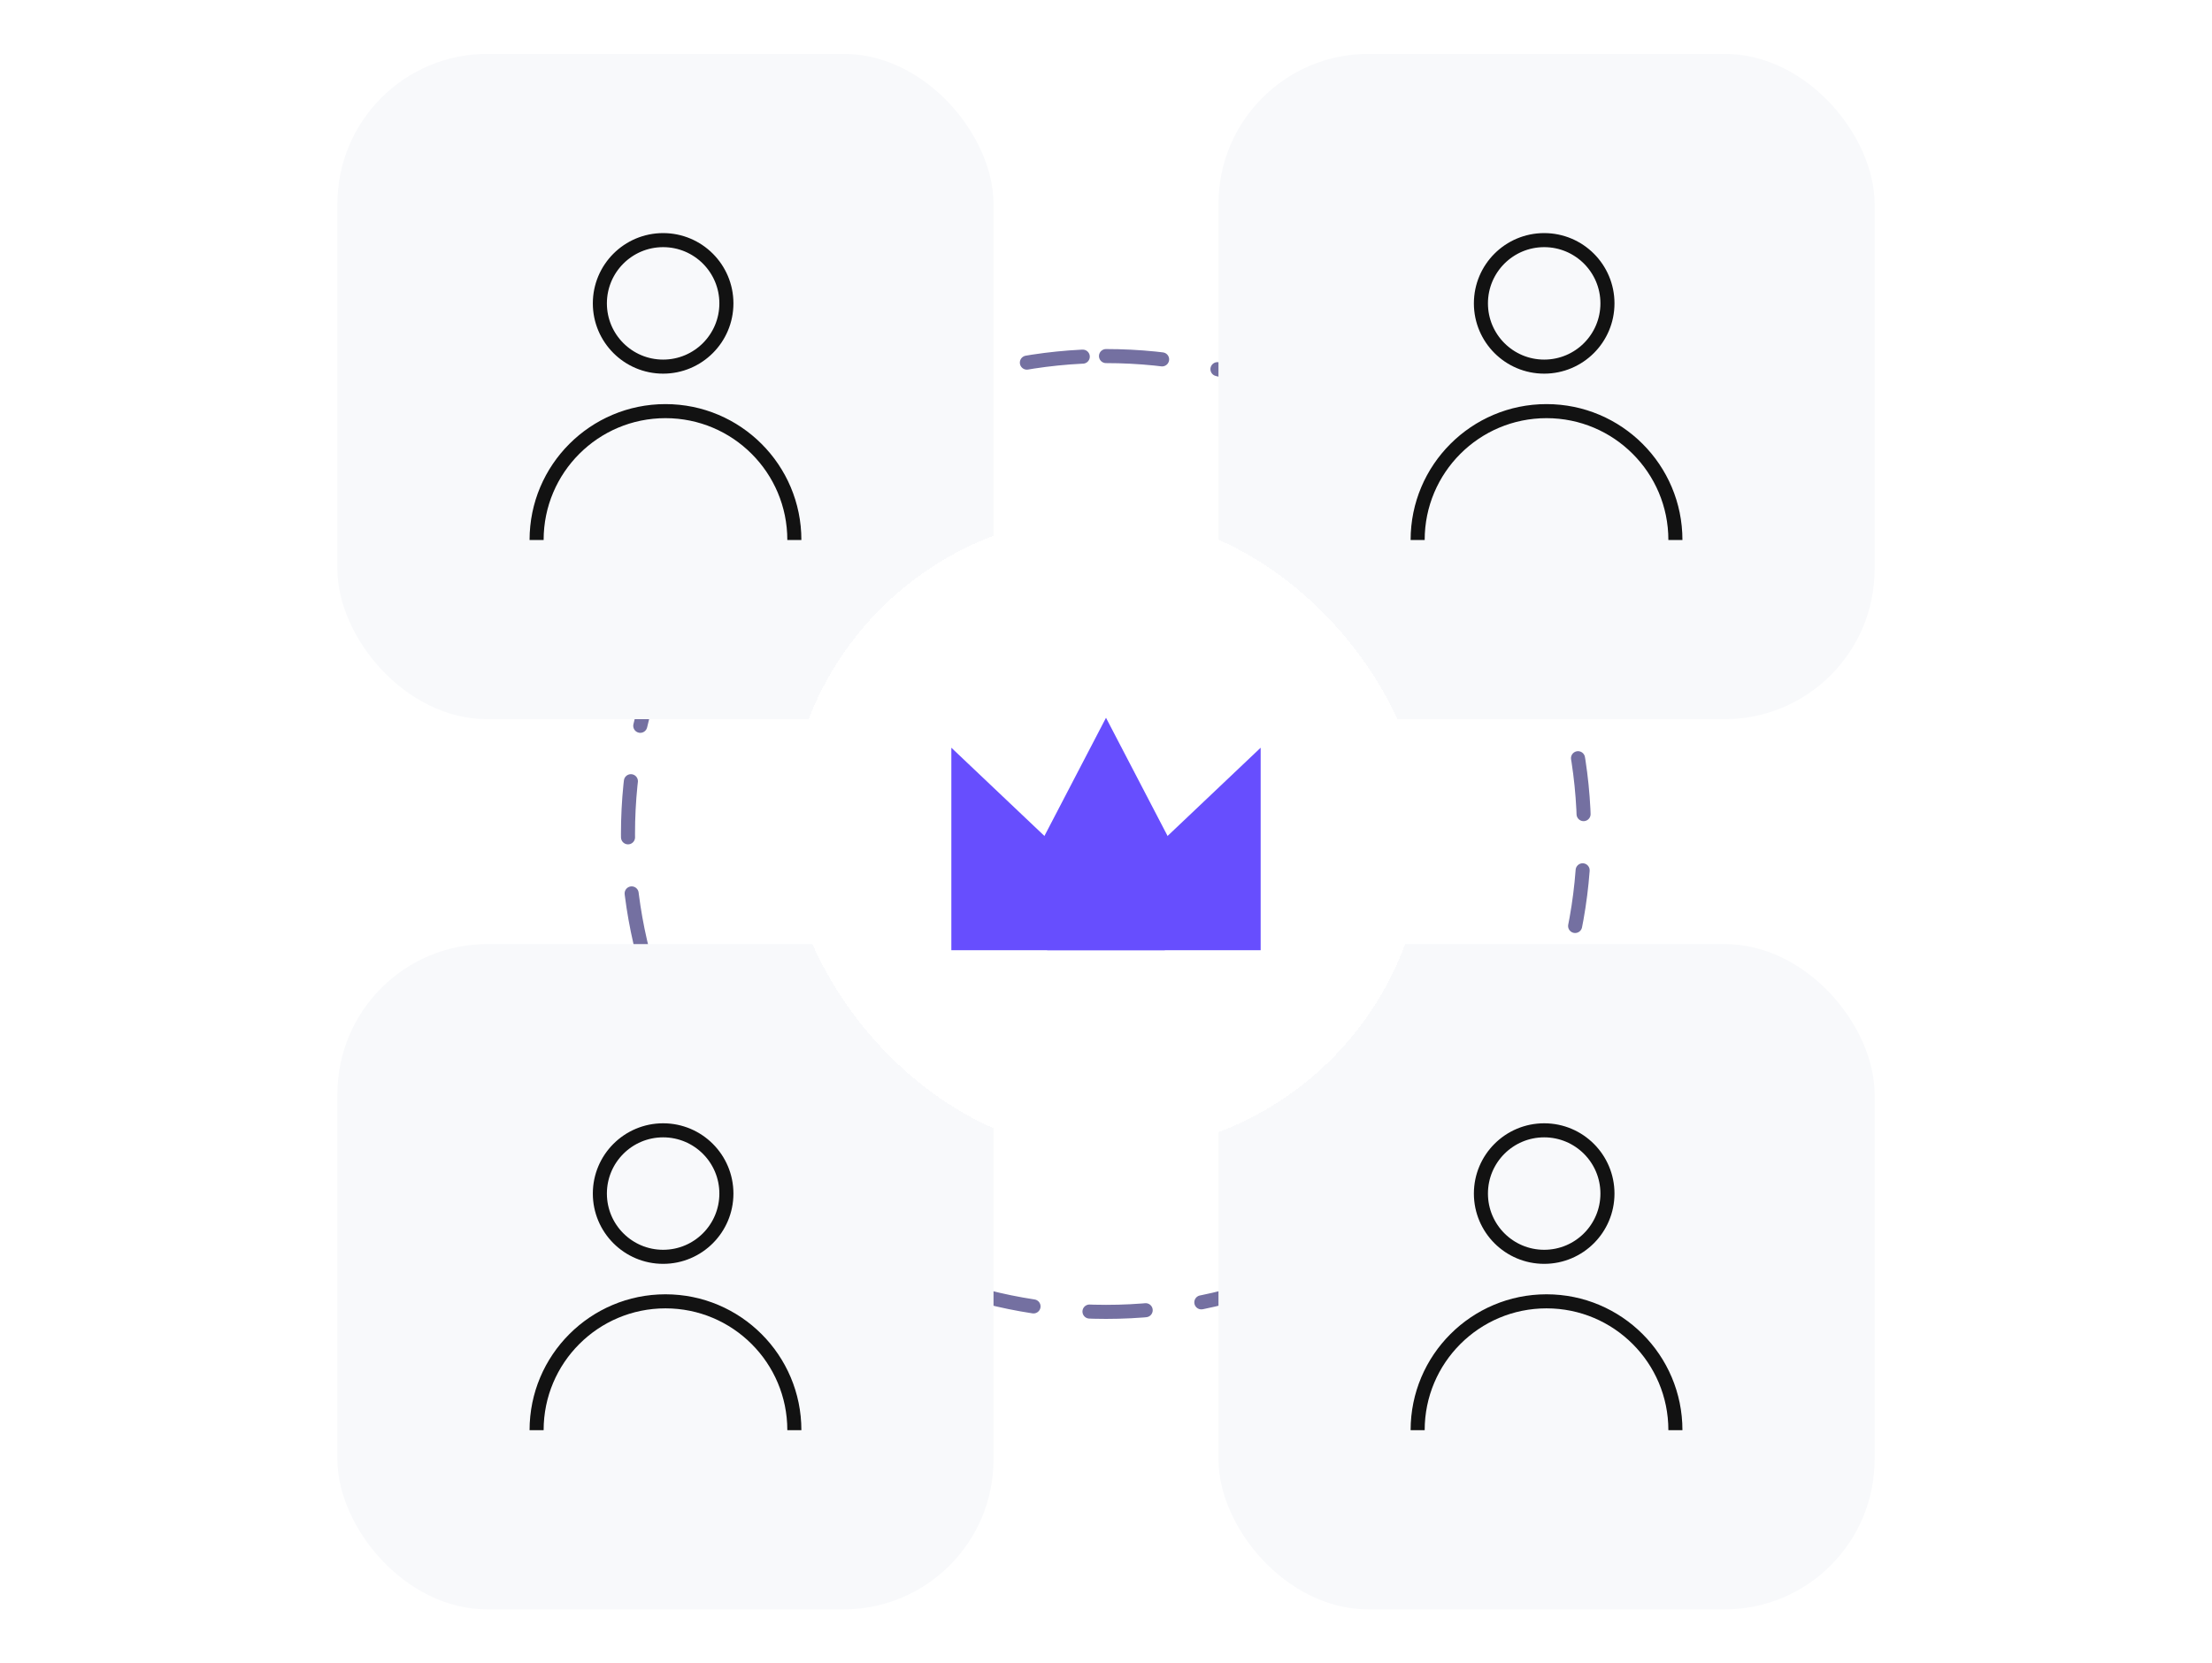 <svg width="472" height="355" viewBox="0 0 472 355" fill="none" xmlns="http://www.w3.org/2000/svg">
<path d="M236 76C292.333 76 338 121.667 338 178C338 234.333 292.333 280 236 280C179.667 280 134 234.333 134 178C134 121.667 179.667 76 236 76Z" stroke="#7470A1" stroke-width="3" stroke-linecap="round" stroke-dasharray="12 12"/>
<rect x="260" y="201.5" width="140" height="142" rx="32" fill="#F8F9FB"/>
<circle cx="329.5" cy="254.75" r="13.5" stroke="#121212" stroke-width="3"/>
<path d="M357.5 305.25C357.5 290.062 345.188 277.75 330 277.75C314.812 277.75 302.5 290.062 302.5 305.25" stroke="#121212" stroke-width="3"/>
<rect x="72" y="201.5" width="140" height="142" rx="32" fill="#F8F9FB"/>
<circle cx="141.5" cy="254.75" r="13.5" stroke="#121212" stroke-width="3"/>
<path d="M169.5 305.25C169.5 290.062 157.188 277.75 142 277.75C126.812 277.75 114.5 290.062 114.5 305.25" stroke="#121212" stroke-width="3"/>
<rect x="260" y="11.5" width="140" height="142" rx="32" fill="#F8F9FB"/>
<circle cx="329.5" cy="64.75" r="13.5" stroke="#121212" stroke-width="3"/>
<path d="M357.5 115.25C357.5 100.062 345.188 87.75 330 87.75C314.812 87.75 302.5 100.062 302.5 115.25" stroke="#121212" stroke-width="3"/>
<rect x="72" y="11.5" width="140" height="142" rx="32" fill="#F8F9FB"/>
<circle cx="141.5" cy="64.75" r="13.5" stroke="#121212" stroke-width="3"/>
<path d="M169.5 115.25C169.5 100.062 157.188 87.75 142 87.75C126.812 87.75 114.5 100.062 114.5 115.25" stroke="#121212" stroke-width="3"/>
<g filter="url(#filter0_d_13344_997)">
<rect x="168" y="110" width="136" height="136" rx="68" fill="white" shape-rendering="crispEdges"/>
<path d="M236 153.197L261 201.197H211L236 153.197Z" fill="#674EFE"/>
<path d="M203 159.59L248.571 202.804H203V159.59Z" fill="#674EFE"/>
<path d="M269 159.59L223.429 202.804H269V159.59Z" fill="#674EFE"/>
</g>
<defs>
<filter id="filter0_d_13344_997" x="140" y="82" width="192" height="192" filterUnits="userSpaceOnUse" color-interpolation-filters="sRGB">
<feFlood flood-opacity="0" result="BackgroundImageFix"/>
<feColorMatrix in="SourceAlpha" type="matrix" values="0 0 0 0 0 0 0 0 0 0 0 0 0 0 0 0 0 0 127 0" result="hardAlpha"/>
<feOffset/>
<feGaussianBlur stdDeviation="14"/>
<feComposite in2="hardAlpha" operator="out"/>
<feColorMatrix type="matrix" values="0 0 0 0 0.404 0 0 0 0 0.372 0 0 0 0 0.701 0 0 0 0.4 0"/>
<feBlend mode="normal" in2="BackgroundImageFix" result="effect1_dropShadow_13344_997"/>
<feBlend mode="normal" in="SourceGraphic" in2="effect1_dropShadow_13344_997" result="shape"/>
</filter>
</defs>
</svg>
